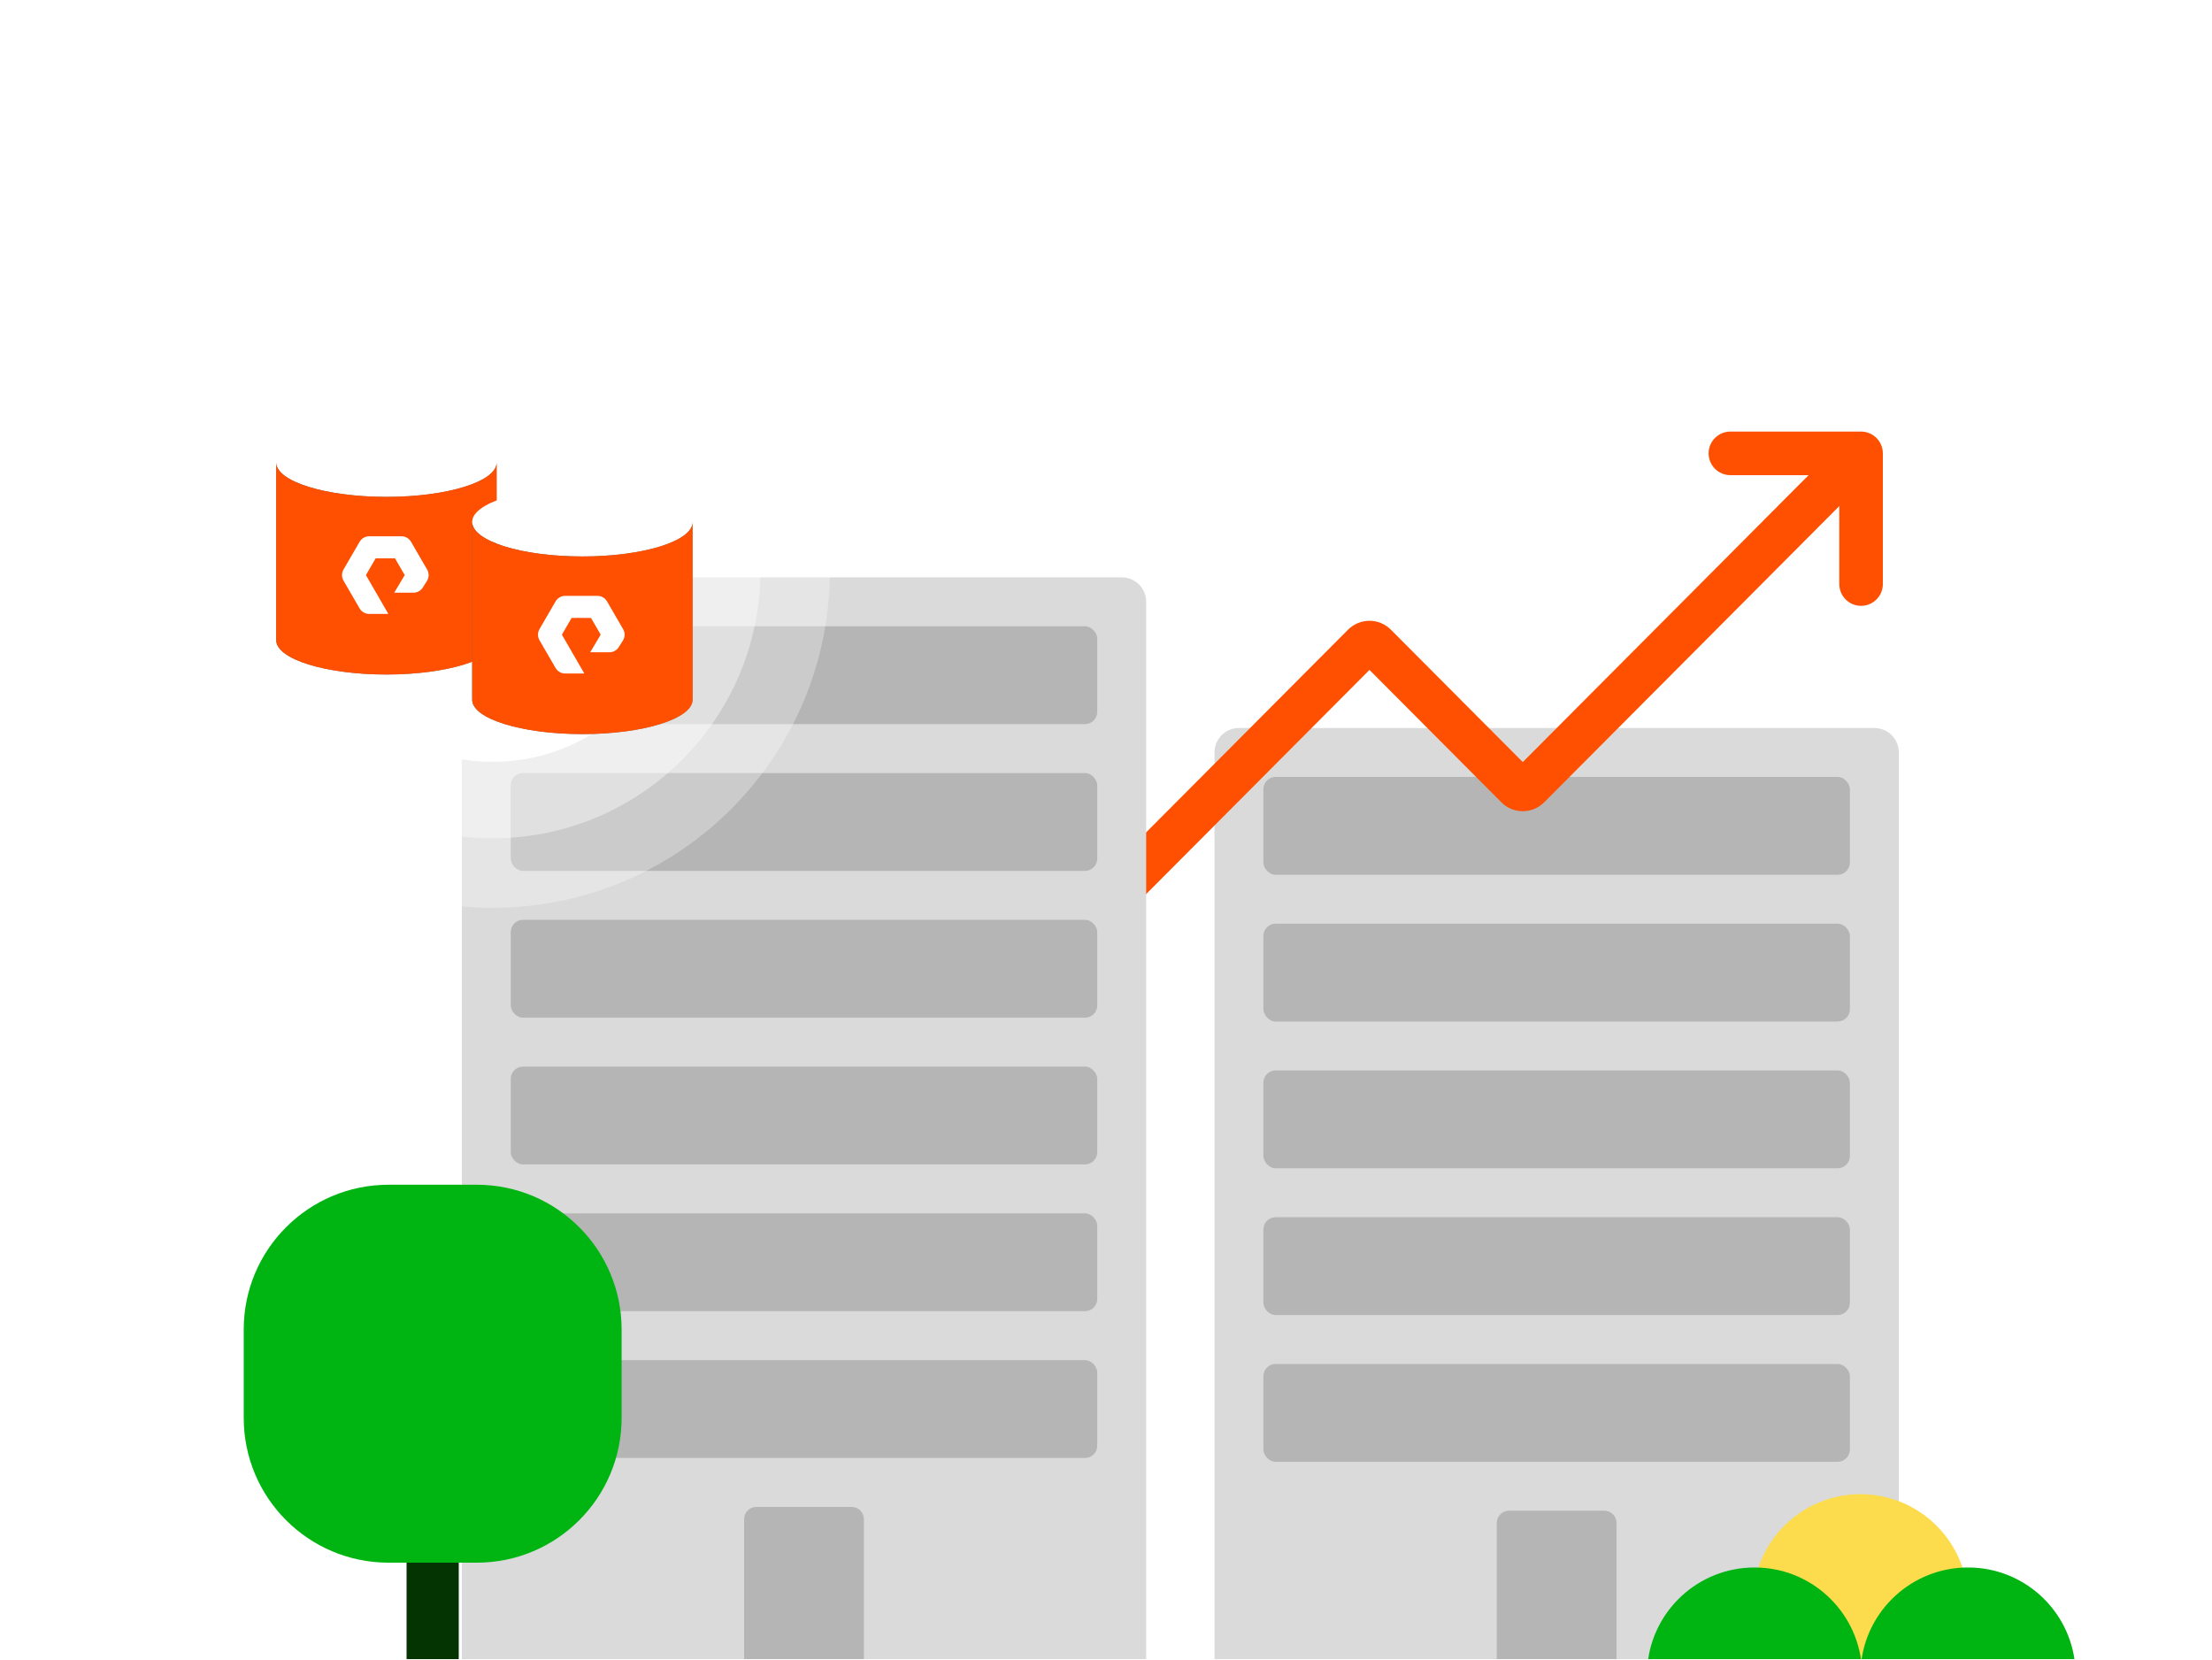 <svg width="785" height="589" viewBox="0 0 785 589" fill="none" xmlns="http://www.w3.org/2000/svg">
<g clip-path="url(#clip0_231_4775)">
<rect x="64.014" y="409.331" width="125.785" height="36.452" rx="18.226" fill="white"/>
<rect x="117.409" y="435.002" width="103.195" height="30.291" rx="15.146" fill="white"/>
<rect x="35.264" y="427.301" width="94.981" height="25.157" rx="12.579" fill="white"/>
<rect x="417.085" y="171.869" width="125.785" height="36.452" rx="18.226" fill="white"/>
<rect x="470.48" y="197.539" width="103.195" height="30.291" rx="15.146" fill="white"/>
<rect x="388.335" y="189.838" width="94.981" height="25.157" rx="12.579" fill="white"/>
<path d="M431 267.015C431 262.221 434.886 258.335 439.68 258.335H665.174C669.968 258.335 673.854 262.221 673.854 267.015V592.251H431V267.015Z" fill="#DADADA"/>
<rect x="448.359" y="275.695" width="208.134" height="34.719" rx="4.34" fill="#B5B5B5"/>
<rect x="448.359" y="327.774" width="208.134" height="34.719" rx="4.34" fill="#B5B5B5"/>
<rect x="448.359" y="379.853" width="208.134" height="34.719" rx="4.34" fill="#B5B5B5"/>
<rect x="448.359" y="431.932" width="208.134" height="34.719" rx="4.34" fill="#B5B5B5"/>
<rect x="448.359" y="484.012" width="208.134" height="34.719" rx="4.34" fill="#B5B5B5"/>
<path d="M531.177 540.431C531.177 538.034 533.12 536.091 535.517 536.091H569.336C571.733 536.091 573.676 538.034 573.676 540.431V592.251H531.177V540.431Z" fill="#B5B5B5"/>
<path d="M387.024 315.17C384.011 318.194 384.02 323.088 387.045 326.101C390.069 329.114 394.963 329.105 397.976 326.08L387.024 315.17ZM538.281 279.248L532.806 284.703L538.281 279.248ZM542.532 279.248L548.008 284.703L542.532 279.248ZM483.877 228.907L478.401 223.452L483.877 228.907ZM397.976 326.08L489.353 234.363L478.401 223.452L387.024 315.17L397.976 326.08ZM482.652 234.363L532.806 284.703L543.757 273.792L493.603 223.452L482.652 234.363ZM548.008 284.703L665.935 166.335L654.984 155.424L537.056 273.792L548.008 284.703ZM532.806 284.703C536.999 288.912 543.814 288.912 548.008 284.703L537.056 273.792C538.905 271.937 541.909 271.937 543.757 273.792L532.806 284.703ZM489.353 234.363C487.504 236.218 484.5 236.218 482.652 234.363L493.603 223.452C489.41 219.243 482.595 219.243 478.401 223.452L489.353 234.363Z" fill="#FE5000"/>
<path d="M614.081 160.88H660.459V207.257" stroke="#FE5000" stroke-width="15.459" stroke-linecap="round" stroke-linejoin="round"/>
<path d="M163.9 213.56C163.9 208.766 167.786 204.88 172.58 204.88H398.074C402.868 204.88 406.754 208.766 406.754 213.56V590.9H163.9V213.56Z" fill="#DADADA"/>
<rect x="181.26" y="222.24" width="208.134" height="34.719" rx="4.34" fill="#B5B5B5"/>
<rect x="181.26" y="274.323" width="208.134" height="34.719" rx="4.34" fill="#B5B5B5"/>
<rect x="181.26" y="326.407" width="208.134" height="34.719" rx="4.34" fill="#B5B5B5"/>
<rect x="181.26" y="378.49" width="208.134" height="34.719" rx="4.34" fill="#B5B5B5"/>
<rect x="181.26" y="430.574" width="208.134" height="34.719" rx="4.34" fill="#B5B5B5"/>
<rect x="181.26" y="482.657" width="208.134" height="34.719" rx="4.34" fill="#B5B5B5"/>
<path d="M264.077 539.08C264.077 536.684 266.02 534.74 268.417 534.74H302.237C304.633 534.74 306.577 536.684 306.577 539.08V590.9H264.077V539.08Z" fill="#B5B5B5"/>
<g clip-path="url(#clip1_231_4775)">
<path d="M162.803 554.527H144.286V589.742H162.803V554.527Z" fill="#033401"/>
<path d="M169.209 420.413H137.886C109.501 420.413 86.49 443.423 86.49 471.808V503.132C86.49 531.517 109.501 554.527 137.886 554.527H169.209C197.594 554.527 220.605 531.517 220.605 503.132V471.808C220.605 443.423 197.594 420.413 169.209 420.413Z" fill="#00B512"/>
</g>
<g clip-path="url(#clip2_231_4775)">
<path d="M698.417 568.396C698.417 576.786 695.709 584.546 691.119 590.844H629.359C624.768 584.546 622.061 576.781 622.061 568.396C622.061 547.302 639.155 530.213 660.239 530.213C681.323 530.213 698.422 547.302 698.422 568.396H698.417Z" fill="#FCDC4D"/>
<path d="M660.677 590.844H584.649C586.447 571.428 602.783 556.231 622.666 556.231C642.548 556.231 658.885 571.428 660.682 590.844H660.677Z" fill="#00B512"/>
<path d="M736.433 590.844H660.405C662.202 571.428 678.539 556.231 698.421 556.231C718.304 556.231 734.641 571.428 736.438 590.844H736.433Z" fill="#00B512"/>
</g>
<path opacity="0.3" d="M174.892 322.131C240.957 322.131 294.517 268.57 294.517 202.503C294.517 136.437 240.957 82.891 174.892 82.891C108.827 82.891 55.267 136.453 55.267 202.519C55.267 268.586 108.827 322.147 174.892 322.147V322.131Z" fill="white"/>
<path opacity="0.4" d="M174.892 297.473C227.336 297.473 269.843 254.965 269.843 202.52C269.843 150.075 227.336 107.551 174.892 107.551C122.449 107.551 79.926 150.075 79.926 202.52C79.926 254.965 122.433 297.473 174.876 297.473H174.892Z" fill="white"/>
<path d="M174.892 270.341C212.359 270.341 242.712 239.971 242.712 202.519C242.712 165.068 212.343 134.698 174.892 134.698C137.441 134.698 107.072 165.068 107.072 202.519C107.072 239.971 137.441 270.341 174.892 270.341Z" fill="white"/>
<g filter="url(#filter0_d_231_4775)">
<path d="M98.01 159.679C98.01 166.411 115.52 171.869 137.119 171.869C158.718 171.869 176.228 166.411 176.228 159.679L176.228 159.647C176.228 152.915 158.718 147.457 137.119 147.457C115.52 147.457 98.01 152.915 98.01 159.647L98.01 159.679Z" fill="white"/>
<path d="M98.025 222.718C98.025 229.45 115.535 234.908 137.134 234.908C158.734 234.908 176.244 229.45 176.244 222.718V159.679C176.244 166.411 158.734 171.868 137.134 171.868C115.535 171.868 98.025 166.411 98.025 159.678L98.025 222.718Z" fill="url(#paint0_linear_231_4775)"/>
<path d="M98.025 222.718C98.025 229.45 115.535 234.908 137.134 234.908C158.734 234.908 176.244 229.45 176.244 222.718V159.679C176.244 166.411 158.734 171.868 137.134 171.868C115.535 171.868 98.025 166.411 98.025 159.678L98.025 222.718Z" fill="#FE5000" style="mix-blend-mode:color"/>
<path fill-rule="evenodd" clip-rule="evenodd" d="M137.824 213.408H131.03C129.627 213.408 128.32 212.655 127.618 211.446L121.902 201.589C121.203 200.379 121.203 198.877 121.902 197.668L127.618 187.81C128.32 186.601 129.626 185.848 131.03 185.848H142.459C143.862 185.848 145.169 186.601 145.871 187.81L151.586 197.668C152.286 198.877 152.286 200.379 151.586 201.589L150.107 203.935C149.42 205.122 148.112 205.874 146.709 205.874H139.906L143.625 199.623L140.185 193.691H133.304L129.861 199.628L137.824 213.408Z" fill="white"/>
</g>
<g filter="url(#filter1_d_231_4775)">
<path d="M167.558 180.821C167.558 187.554 185.067 193.011 206.667 193.011C228.266 193.011 245.776 187.554 245.776 180.821L245.776 180.79C245.776 174.057 228.266 168.6 206.667 168.6C185.067 168.6 167.558 174.057 167.558 180.79L167.558 180.821Z" fill="white"/>
<path d="M167.573 243.86C167.573 250.593 185.083 256.05 206.682 256.05C228.282 256.05 245.791 250.593 245.791 243.86V180.821C245.791 187.554 228.282 193.011 206.682 193.011C185.083 193.011 167.573 187.553 167.573 180.821V243.86Z" fill="url(#paint1_linear_231_4775)"/>
<path d="M167.573 243.86C167.573 250.593 185.083 256.05 206.682 256.05C228.282 256.05 245.791 250.593 245.791 243.86V180.821C245.791 187.554 228.282 193.011 206.682 193.011C185.083 193.011 167.573 187.553 167.573 180.821V243.86Z" fill="#FE5000" style="mix-blend-mode:color"/>
<path fill-rule="evenodd" clip-rule="evenodd" d="M207.372 234.55H200.578C199.175 234.55 197.867 233.798 197.166 232.589L191.45 222.731C190.751 221.521 190.751 220.019 191.45 218.811L197.166 208.953C197.867 207.743 199.174 206.99 200.578 206.99H212.007C213.41 206.99 214.717 207.743 215.419 208.953L221.133 218.811C221.834 220.019 221.834 221.521 221.133 222.731L219.655 225.078C218.968 226.265 217.66 227.016 216.257 227.016H209.454L213.173 220.766L209.733 214.834H202.851L199.409 220.77L207.372 234.55Z" fill="white"/>
</g>
</g>
<defs>
<filter id="filter0_d_231_4775" x="84.656" y="138.555" width="104.94" height="114.157" filterUnits="userSpaceOnUse" color-interpolation-filters="sRGB">
<feFlood flood-opacity="0" result="BackgroundImageFix"/>
<feColorMatrix in="SourceAlpha" type="matrix" values="0 0 0 0 0 0 0 0 0 0 0 0 0 0 0 0 0 0 127 0" result="hardAlpha"/>
<feOffset dy="4.451"/>
<feGaussianBlur stdDeviation="6.677"/>
<feColorMatrix type="matrix" values="0 0 0 0 0 0 0 0 0 0 0 0 0 0 0 0 0 0 0.15 0"/>
<feBlend mode="normal" in2="BackgroundImageFix" result="effect1_dropShadow_231_4775"/>
<feBlend mode="normal" in="SourceGraphic" in2="effect1_dropShadow_231_4775" result="shape"/>
</filter>
<filter id="filter1_d_231_4775" x="154.204" y="159.697" width="104.94" height="114.157" filterUnits="userSpaceOnUse" color-interpolation-filters="sRGB">
<feFlood flood-opacity="0" result="BackgroundImageFix"/>
<feColorMatrix in="SourceAlpha" type="matrix" values="0 0 0 0 0 0 0 0 0 0 0 0 0 0 0 0 0 0 127 0" result="hardAlpha"/>
<feOffset dy="4.451"/>
<feGaussianBlur stdDeviation="6.677"/>
<feColorMatrix type="matrix" values="0 0 0 0 0 0 0 0 0 0 0 0 0 0 0 0 0 0 0.15 0"/>
<feBlend mode="normal" in2="BackgroundImageFix" result="effect1_dropShadow_231_4775"/>
<feBlend mode="normal" in="SourceGraphic" in2="effect1_dropShadow_231_4775" result="shape"/>
</filter>
<linearGradient id="paint0_linear_231_4775" x1="98.025" y1="227.721" x2="169.891" y2="233.874" gradientUnits="userSpaceOnUse">
<stop stop-color="#6B6B6B"/>
<stop offset="1" stop-color="#8C8C8C"/>
</linearGradient>
<linearGradient id="paint1_linear_231_4775" x1="167.573" y1="248.864" x2="239.439" y2="255.017" gradientUnits="userSpaceOnUse">
<stop stop-color="#6B6B6B"/>
<stop offset="1" stop-color="#8C8C8C"/>
</linearGradient>
<clipPath id="clip0_231_4775">
<rect width="785" height="588.75" fill="white"/>
</clipPath>
<clipPath id="clip1_231_4775">
<rect width="134.115" height="169.33" fill="white" transform="translate(86.49 420.412)"/>
</clipPath>
<clipPath id="clip2_231_4775">
<rect width="151.784" height="60.63" fill="white" transform="translate(584.649 530.213)"/>
</clipPath>
</defs>
</svg>
